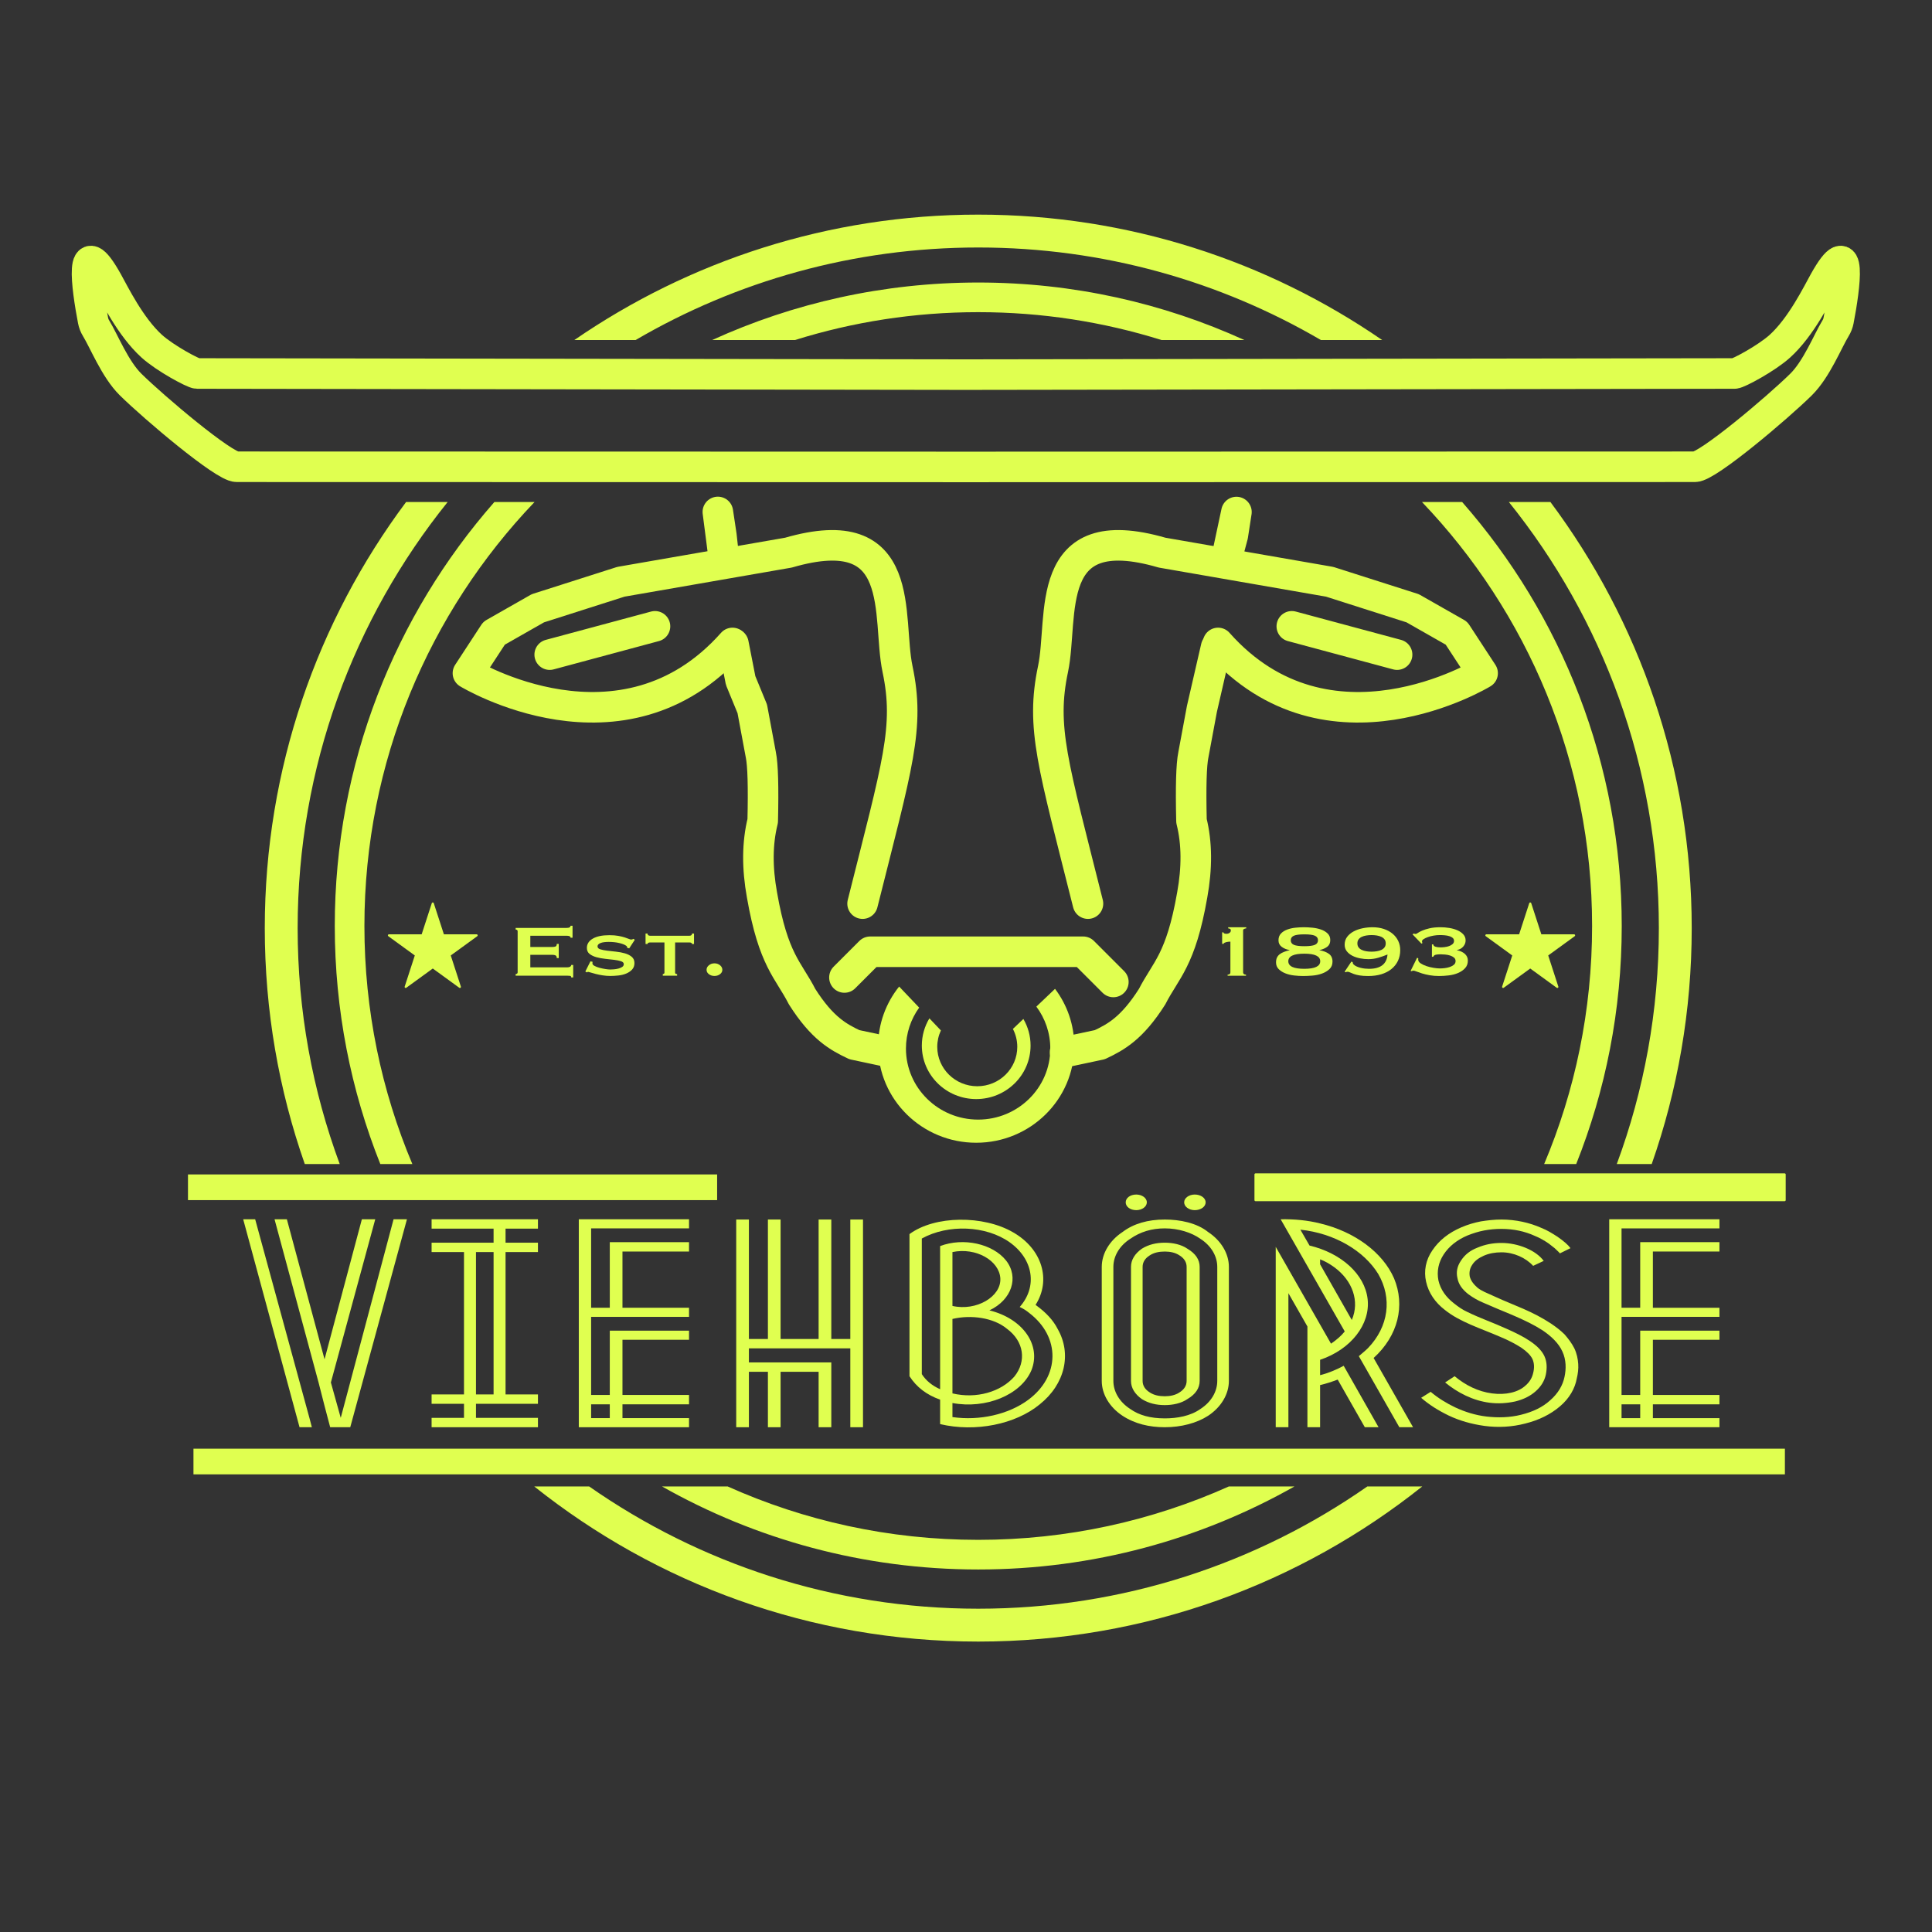 <?xml version="1.0" encoding="UTF-8" standalone="no"?><!DOCTYPE svg PUBLIC "-//W3C//DTD SVG 1.1//EN" "http://www.w3.org/Graphics/SVG/1.1/DTD/svg11.dtd"><svg width="100%" height="100%" viewBox="0 0 922 922" version="1.1" xmlns="http://www.w3.org/2000/svg" xmlns:xlink="http://www.w3.org/1999/xlink" xml:space="preserve" style="fill-rule:evenodd;clip-rule:evenodd;stroke-linecap:round;stroke-linejoin:round;stroke-miterlimit:1.5;"><rect x="0" y="0" width="922" height="922" fill="#333333" stroke="none"/><g id="Kopf3"><path d="M585.03,267.94l5.032,-23.587l-1.731,11.209l-3.301,12.378Z" style="fill:#91ff49;fill-opacity:0;stroke:#e0ff50;stroke-width:14.58px;"/><path d="M580.36,308.862l-6.769,29.423l-4.076,21.879c-0.992,4.794 -1.289,15.37 -0.907,31.595c2.645,10.618 2.695,22.423 0.355,35.321c-5.455,31.307 -12.565,35.686 -19.152,48.564c-9.615,15.144 -17.331,19.301 -24.951,22.904l-16.588,3.53" style="fill:#91ff49;fill-opacity:0;stroke:#e0ff50;stroke-width:14.58px;"/><path d="M422.812,501.756l-15.074,-3.208c-7.62,-3.603 -15.336,-7.76 -24.951,-22.904c-6.587,-12.878 -13.697,-17.257 -19.152,-48.564c-2.34,-12.898 -2.29,-24.703 0.355,-35.321c0.381,-16.225 0.084,-26.801 -0.907,-31.595l-4.076,-21.879l-5.553,-13.507l-3.447,-17.589" style="fill:#91ff49;fill-opacity:0;stroke:#e0ff50;stroke-width:14.58px;"/><path d="M345.653,268.147l-1.386,-12.585l-1.691,-11.248l3.077,23.833Z" style="fill:#91ff49;fill-opacity:0;stroke:#e0ff50;stroke-width:14.58px;"/><path d="M429.092,470.809l9.559,10.048c-3.973,5.525 -6.309,12.27 -6.309,19.548c0,18.708 15.435,33.897 34.446,33.897c19.011,0 34.446,-15.189 34.446,-33.897c0,-7.488 -2.473,-14.413 -6.658,-20.024l8.915,-8.482c5.768,7.658 9.181,17.134 9.181,27.389c0,25.421 -20.972,46.059 -46.804,46.059c-25.832,0 -46.804,-20.638 -46.804,-46.059c0,-10.747 3.748,-20.64 10.028,-28.479l0,0Z" style="fill:#e0ff50;stroke:#e7e8e9;stroke-opacity:0;stroke-width:14.58px;"/><path d="M443.528,485.983l5.491,5.771c-1.115,2.386 -1.737,5.04 -1.737,7.835c0,10.372 8.557,18.792 19.096,18.792c10.539,0 19.096,-8.42 19.096,-18.792c0,-3.081 -0.755,-5.99 -2.093,-8.557l5,-4.758c2.184,3.741 3.434,8.076 3.434,12.696c0,14.093 -11.626,25.534 -25.947,25.534c-14.321,0 -25.947,-11.441 -25.947,-25.534c0,-4.741 1.315,-9.181 3.607,-12.987Z" style="fill:#e0ff50;stroke:#e7e8e9;stroke-opacity:0;stroke-width:14.58px;"/><path d="M616.482,298.894l50.247,13.515" style="fill:none;stroke:#e0ff50;stroke-width:14.58px;"/><path d="M312.579,298.894l-50.247,13.515" style="fill:none;stroke:#e0ff50;stroke-width:14.58px;"/><path d="M519.206,431.235c-16.704,-66.593 -22.565,-84.065 -16.671,-111.982c5.239,-24.817 -5.489,-72.213 52.035,-55.519l79.978,13.905l39.624,12.649l20.895,11.898l12.476,19.084c0,0 -73.648,44.876 -126.247,-14.436" style="fill:none;stroke:#e0ff50;stroke-width:14.58px;"/><path d="M411.646,431.235c16.704,-66.593 22.565,-84.065 16.671,-111.982c-5.239,-24.817 5.489,-72.213 -52.035,-55.519l-79.978,13.905l-39.624,12.649l-20.895,11.898l-12.476,19.084c0,0 73.648,44.876 126.247,-14.436" style="fill:none;stroke:#e0ff50;stroke-width:14.58px;"/><path d="M460.913,178.782l366.87,-0.542c1.682,0 15.276,-7.256 21.669,-13.064c10.159,-9.232 17.793,-24.935 21.111,-30.875c13.584,-24.313 9.934,2.63 6.847,18.667c-0.254,1.306 -0.741,2.556 -1.437,3.69c-3.775,6.152 -9.006,19.494 -16.493,26.868c-11.184,11.016 -44.532,39.227 -50.61,39.227l-346.659,0.079l-0.09,0.001l-1.208,0l-1.207,0l-0.09,-0.001l-346.659,-0.079c-6.078,0 -39.426,-28.211 -50.61,-39.227c-7.487,-7.374 -12.718,-20.716 -16.494,-26.868c-0.696,-1.134 -1.182,-2.384 -1.436,-3.69c-3.087,-16.037 -6.738,-42.98 6.846,-18.667c3.319,5.94 10.953,21.643 21.112,30.875c6.393,5.808 19.986,13.064 21.668,13.064l366.87,0.542Z" style="fill:#005e25;fill-opacity:0;stroke:#e0ff50;stroke-width:14.58px;"/><path d="M402.985,466.481l12.279,-12.279l101.649,0l14.412,14.412" style="fill:none;stroke:#e0ff50;stroke-width:14.58px;"/><g id="V3"><path d="M116.058,581.864l26.89,99.245l5.882,0l-1.176,-4.472l-25.882,-94.773l-5.714,0l0,0Zm46.553,94.773l-4.706,-16.892l21.176,-77.881l-6.387,0l-17.814,66.826l-17.982,-66.826l-5.882,0l21.007,77.881l2.857,11.179l2.689,10.185l9.579,0l27.058,-99.245l-6.386,0l-25.209,94.773l0,0Z" style="fill:#e0ff50;fill-rule:nonzero;"/><path d="M256.724,586.336l0,-4.472l-50.754,0l0,4.472l29.579,0l0,6.707l-29.579,0l0,4.472l15.462,0l0,67.943l-15.462,0l0,4.472l15.462,0l0,6.707l-15.462,0l0,4.472l50.754,0l0,-4.472l-29.578,0l0,-6.707l29.578,0l0,-4.472l-15.461,0l0,-67.943l15.461,0l0,-4.472l-15.461,0l0,-6.707l15.461,0Zm-21.175,79.122l-8.403,0l0,-67.943l8.403,0l0,67.943Z" style="fill:#e0ff50;fill-rule:nonzero;"/><path d="M328.822,586.211l0,-4.347l-52.603,0l0,99.245l52.603,0l0,-4.347l-31.764,0l0,-6.584l31.764,0l0,-4.471l-31.764,0l0,-26.333l31.764,0l0,-4.348l-37.814,0l0,30.681l-8.907,0l0,-37.264l46.721,0l0,-4.347l-31.764,0l0,-26.83l31.764,0l0,-4.471l-37.814,0l0,31.301l-8.907,0l0,-37.885l46.721,0Zm-46.721,90.551l0,-6.584l8.907,0l0,6.584l-8.907,0Z" style="fill:#e0ff50;fill-rule:nonzero;"/><path d="M405.793,581.988l0,57.013l-9.075,0l0,-57.013l-6.051,0l0,57.013l-18.15,0l0,-57.013l-6.05,0l0,57.013l-9.075,0l0,-57.013l-6.051,0l0,99.121l6.051,0l0,-26.457l9.075,0l0,26.457l6.05,0l0,-26.457l18.15,0l0,26.457l6.051,0l0,-30.929l-39.326,0l0,-6.707l48.401,0l0,37.636l6.05,0l0,-99.121l-6.05,0Z" style="fill:#e0ff50;fill-rule:nonzero;"/><path d="M504.78,634.281c-2.185,-4.347 -5.714,-7.949 -9.916,-11.055l-0.672,-0.496c7.563,-11.801 3.193,-26.706 -10.756,-34.656c-14.117,-8.197 -37.309,-8.073 -49.409,0.87l0,67.819c3.361,5.217 8.235,8.944 14.621,11.18l0,11.675c16.806,3.975 35.965,0.125 47.561,-9.44c12.1,-9.688 15.293,-24.097 8.571,-35.897l0,0Zm-14.117,33.786c-9.412,6.956 -23.192,10.061 -36.133,8.198l0,-6.708c15.966,2.981 32.603,-3.85 37.645,-15.526c4.874,-11.924 -3.865,-24.718 -19.999,-28.693c10.588,-4.969 14.285,-15.775 7.899,-23.849c-6.386,-7.949 -20.335,-11.054 -31.427,-6.831l0,68.316c-3.865,-1.739 -6.723,-4.099 -8.739,-7.204l0,-64.714c12.604,-6.956 30.587,-6.211 41.847,1.739c11.428,8.073 13.444,21.24 4.873,30.928c1.849,0.87 3.193,1.739 4.538,2.857c14.957,11.428 14.789,30.183 -0.504,41.487l0,0Zm-10.084,-33.91c8.067,5.962 9.411,15.402 3.529,22.731c-6.386,7.328 -18.15,10.806 -29.578,8.073l0,-35.524c8.907,-2.112 19.663,-0.621 26.049,4.72Zm-26.049,-36.642c11.26,-2.36 22.352,4.099 22.856,12.545c0.504,8.695 -11.428,15.775 -22.856,13.166l0,-25.711Z" style="fill:#e0ff50;fill-rule:nonzero;"/><path d="M566.626,595.9c-2.857,-1.988 -6.891,-2.857 -10.756,-2.857c-4.034,0 -7.731,0.869 -10.924,2.857c-3.361,2.36 -5.21,5.341 -5.21,8.695l0,54.404c0,3.354 1.849,6.335 5.21,8.695c3.193,1.987 6.89,2.857 10.924,2.857c3.865,0 7.899,-0.87 10.756,-2.857c4.033,-2.36 5.882,-5.341 5.882,-8.695l0,-54.404c0,-3.354 -1.849,-6.335 -5.882,-8.695Zm-0.337,63.099c0,2.236 -1.176,4.099 -3.361,5.466c-2.016,1.366 -4.537,1.863 -7.058,1.863c-2.689,0 -5.21,-0.497 -7.227,-1.863c-2.185,-1.367 -3.361,-3.23 -3.361,-5.466l0,-54.404c0,-2.236 1.176,-4.099 3.361,-5.466c2.017,-1.366 4.538,-1.863 7.227,-1.863c2.521,0 5.042,0.497 7.058,1.863c2.185,1.367 3.361,3.23 3.361,5.466l0,54.404Zm10.252,-71.049c-5.378,-4.347 -13.445,-5.962 -20.671,-5.962c-8.067,0 -14.958,1.988 -20.167,5.962c-6.219,4.099 -9.916,10.31 -9.916,16.645l0,54.404c0,6.335 3.697,12.546 9.916,16.645c5.882,3.85 12.772,5.465 20.167,5.465c7.899,0 15.293,-1.987 20.671,-5.465c6.218,-4.099 9.916,-10.31 9.916,-16.645l0,-54.404c0,-6.335 -3.698,-12.546 -9.916,-16.645Zm4.37,71.049c0,5.093 -2.857,10.061 -8.067,13.415c-4.706,3.354 -11.092,4.472 -16.974,4.472c-6.891,0 -12.269,-1.491 -16.47,-4.472c-5.21,-3.354 -8.067,-8.322 -8.067,-13.415l0,-54.404c0,-5.093 2.857,-10.062 8.067,-13.415c4.874,-3.354 10.252,-4.969 16.47,-4.969c6.554,0 12.772,1.988 16.974,4.969c5.21,3.353 8.067,8.322 8.067,13.415l0,54.404Zm-10.756,-88.935c-2.689,0 -5.042,1.615 -5.042,3.726c0,2.112 2.353,3.727 5.042,3.727c2.857,0 5.21,-1.615 5.21,-3.727c0,-2.111 -2.353,-3.726 -5.21,-3.726Zm-27.898,0c-2.857,0 -5.042,1.615 -5.042,3.726c0,2.112 2.185,3.727 5.042,3.727c2.689,0 5.042,-1.615 5.042,-3.727c0,-2.111 -2.353,-3.726 -5.042,-3.726Z" style="fill:#e0ff50;fill-rule:nonzero;"/><path d="M667.797,681.109l6.555,0l-18.823,-33.04c11.764,-10.683 15.125,-25.091 9.747,-38.009c-5.377,-12.297 -18.654,-22.234 -35.292,-26.209c-5.882,-1.49 -12.268,-2.111 -18.823,-1.987l30.587,53.535c-1.68,2.112 -3.865,3.975 -6.554,5.838l-26.386,-46.207l0,86.079l6.051,0l0,-63.969l9.075,15.899l0,48.07l6.05,0l0,-20.122c2.857,-0.621 5.714,-1.615 8.403,-2.609l12.94,22.731l6.555,0l-16.638,-29.314c-3.529,1.863 -7.227,3.478 -11.26,4.472l0,-7.329c14.789,-4.968 24.032,-17.017 22.688,-28.941c-1.345,-11.924 -12.604,-21.986 -27.73,-25.588l-4.369,-7.577c16.469,1.739 30.418,10.186 37.141,21.116c6.722,11.552 5.042,25.091 -4.874,35.401c-1.344,1.366 -2.857,2.484 -4.37,3.85l19.327,33.91Zm-37.813,-77.756l0,-2.361c2.353,0.87 4.706,2.236 6.89,3.851c8.571,6.335 12.101,16.148 8.235,25.091l-15.125,-26.581Z" style="fill:#e0ff50;fill-rule:nonzero;"/><path d="M749.474,595.651c-1.176,-1.614 -3.193,-3.353 -6.218,-5.465c-2.521,-1.615 -4.874,-3.105 -7.731,-4.223c-5.546,-2.484 -12.268,-3.975 -18.99,-3.975c-3.362,0 -6.555,0.373 -9.748,0.87c-3.193,0.621 -6.218,1.49 -9.411,2.856c-6.05,2.609 -10.588,6.211 -13.781,10.931c-3.193,4.596 -4.202,9.937 -3.025,15.03c1.176,5.341 4.369,9.937 8.907,13.415c7.227,5.837 17.142,8.819 26.553,12.918c3.866,1.614 7.227,3.353 10.084,5.216c2.689,1.864 4.369,3.603 5.21,5.342c0.84,1.863 1.008,4.098 0.336,6.707c-0.504,2.236 -1.681,4.223 -3.529,5.838c-3.53,3.354 -9.58,4.72 -16.134,3.85c-6.554,-0.869 -12.605,-3.85 -17.814,-8.198l-4.538,2.982c5.882,4.844 13.277,8.694 21.344,9.688c4.033,0.497 8.066,0.248 12.1,-0.621c4.033,-0.994 7.226,-2.608 9.747,-4.844c2.521,-2.236 4.202,-4.845 4.874,-7.95c0.672,-3.354 0.504,-6.21 -0.672,-8.819c-2.521,-5.465 -10.084,-9.564 -17.983,-13.042c-6.218,-2.857 -12.772,-5.093 -18.822,-8.074c-2.185,-0.993 -4.202,-2.36 -6.218,-3.975c-4.034,-3.105 -6.555,-6.707 -7.563,-11.054c-0.84,-4.348 0,-8.571 2.521,-12.422c2.521,-3.85 6.386,-6.955 11.428,-9.067c2.521,-0.994 5.21,-1.863 7.899,-2.36c2.689,-0.497 5.378,-0.745 8.235,-0.745c5.714,0 11.091,1.118 15.965,3.353c2.185,0.87 4.37,2.112 6.554,3.603l2.858,2.235c0.84,0.87 1.68,1.491 2.52,2.485l5.042,-2.485l0,0Zm-12.772,6.087c-3.698,-5.093 -12.269,-8.571 -20.167,-8.571c-4.202,0 -7.899,0.745 -11.429,2.236c-3.529,1.366 -6.05,3.354 -7.898,6.211c-1.849,2.732 -2.353,5.465 -1.681,8.322c0.504,2.857 2.185,5.341 5.21,7.701c2.185,1.615 4.538,2.981 7.227,4.099l3.193,1.366c4.201,1.863 8.403,3.478 12.604,5.341c4.202,1.863 8.403,3.851 12.436,6.459c3.866,2.609 7.563,5.962 9.412,10.061c1.848,3.975 1.848,8.323 1.008,12.173c-0.84,3.975 -3.025,7.825 -6.89,11.179c-3.53,3.23 -8.235,5.465 -13.781,6.832c-5.378,1.366 -11.092,1.49 -16.47,0.869c-5.378,-0.621 -10.42,-2.236 -14.957,-4.347c-4.202,-1.988 -8.235,-4.472 -11.764,-7.453l-4.538,2.857c3.865,3.354 8.235,6.086 13.109,8.446c5.209,2.485 10.923,4.099 17.142,4.969c6.554,0.869 13.108,0.497 19.327,-1.118c6.554,-1.615 12.1,-4.347 16.637,-8.198c4.538,-3.851 7.227,-8.571 8.067,-13.415c0.504,-2.111 0.841,-4.471 0.672,-6.831c-0.168,-2.485 -0.672,-4.969 -1.848,-7.453c-1.177,-2.36 -2.857,-4.596 -4.706,-6.708c-2.017,-1.987 -4.201,-3.602 -6.386,-5.092c-4.538,-2.981 -8.739,-5.093 -13.277,-7.08c-4.537,-1.988 -8.739,-3.602 -12.772,-5.466c-5.21,-2.36 -7.059,-2.981 -9.076,-4.595c-1.848,-1.615 -3.193,-3.354 -3.697,-5.342c-0.336,-1.987 0,-3.85 1.177,-5.589c1.176,-1.863 3.025,-3.23 5.546,-4.347c2.52,-1.118 5.377,-1.615 8.403,-1.615c5.882,0 11.596,2.608 15.125,6.459l5.042,-2.36l0,0Z" style="fill:#e0ff50;fill-rule:nonzero;"/><path d="M820.563,586.211l0,-4.347l-52.602,0l0,99.245l52.602,0l0,-4.347l-31.763,0l0,-6.584l31.763,0l0,-4.471l-31.763,0l0,-26.333l31.763,0l0,-4.348l-37.813,0l0,30.681l-8.907,0l0,-37.264l46.72,0l0,-4.347l-31.763,0l0,-26.83l31.763,0l0,-4.471l-37.813,0l0,31.301l-8.907,0l0,-37.885l46.72,0Zm-46.72,90.551l0,-6.584l8.907,0l0,6.584l-8.907,0Z" style="fill:#e0ff50;fill-rule:nonzero;"/><path d="M272.276,447.509c0,-0.318 -0.15,-0.556 -0.451,-0.715c-0.3,-0.159 -0.822,-0.238 -1.564,-0.238l-17.183,0l0,5.373l10.394,0c0.708,0 1.256,-0.079 1.644,-0.238c0.389,-0.159 0.584,-0.571 0.584,-1.235l0.954,0l0,6.76l-0.954,0c0,-0.665 -0.195,-1.091 -0.584,-1.279c-0.388,-0.187 -0.936,-0.281 -1.644,-0.281l-10.394,0l0,5.98l17.713,0c0.531,0 0.964,-0.101 1.3,-0.304c0.335,-0.202 0.503,-0.476 0.503,-0.823l0.955,0l0,5.937l-0.955,0c0,-0.434 -0.168,-0.679 -0.503,-0.737c-0.336,-0.058 -0.769,-0.087 -1.3,-0.087l-24.714,0l0,-0.78c0.248,0 0.469,-0.065 0.663,-0.195c0.194,-0.13 0.292,-0.325 0.292,-0.585l0,-19.673c0,-0.26 -0.098,-0.455 -0.292,-0.585c-0.194,-0.13 -0.415,-0.195 -0.663,-0.195l0,-0.78l24.184,0c0.742,0 1.264,-0.094 1.564,-0.282c0.301,-0.187 0.451,-0.44 0.451,-0.758l0.955,0l0,5.72l-0.955,0l0,0Z" style="fill:#e0ff50;fill-rule:nonzero;"/><path d="M282.777,458.992c0,0.116 -0.009,0.239 -0.027,0.369c-0.017,0.13 -0.026,0.267 -0.026,0.411c0,0.434 0.336,0.831 1.008,1.192c0.671,0.361 1.476,0.665 2.413,0.91c0.937,0.246 1.874,0.441 2.81,0.585c0.937,0.145 1.671,0.217 2.201,0.217c0.495,0 1.105,-0.029 1.83,-0.087c0.725,-0.058 1.441,-0.18 2.148,-0.368c0.707,-0.188 1.308,-0.448 1.803,-0.78c0.495,-0.332 0.743,-0.773 0.743,-1.322c0,-0.635 -0.433,-1.098 -1.3,-1.387c-0.866,-0.288 -1.953,-0.512 -3.261,-0.671c-1.308,-0.159 -2.723,-0.318 -4.243,-0.477c-1.52,-0.159 -2.935,-0.419 -4.243,-0.78c-1.308,-0.361 -2.395,-0.881 -3.261,-1.56c-0.867,-0.679 -1.3,-1.639 -1.3,-2.882c0,-1.848 0.937,-3.322 2.811,-4.42c1.874,-1.097 4.508,-1.646 7.902,-1.646c1.662,0 3.085,0.108 4.269,0.325c1.185,0.216 2.184,0.455 2.997,0.715c0.813,0.26 1.476,0.498 1.989,0.715c0.512,0.216 0.892,0.325 1.14,0.325c0.283,0 0.495,-0.036 0.636,-0.109c0.142,-0.072 0.319,-0.151 0.531,-0.238l0.583,0.477l-2.652,4.073l-0.954,-0.26c-0.036,-0.173 -0.071,-0.347 -0.106,-0.52c-0.036,-0.173 -0.195,-0.347 -0.478,-0.52c-0.707,-0.491 -1.803,-0.91 -3.288,-1.257c-1.485,-0.346 -3.146,-0.52 -4.985,-0.52c-0.707,0 -1.379,0.037 -2.015,0.109c-0.637,0.072 -1.202,0.195 -1.697,0.368c-0.495,0.173 -0.884,0.397 -1.167,0.672c-0.283,0.274 -0.424,0.614 -0.424,1.018c0,0.636 0.433,1.091 1.299,1.365c0.866,0.275 1.953,0.491 3.261,0.65c1.309,0.159 2.723,0.318 4.243,0.477c1.521,0.159 2.935,0.426 4.243,0.801c1.308,0.376 2.395,0.925 3.262,1.647c0.866,0.722 1.299,1.719 1.299,2.99c0,1.271 -0.38,2.311 -1.14,3.12c-0.76,0.809 -1.706,1.445 -2.838,1.907c-1.131,0.462 -2.377,0.765 -3.739,0.91c-1.361,0.144 -2.642,0.216 -3.845,0.216c-1.202,0 -2.395,-0.093 -3.579,-0.281c-1.185,-0.188 -2.263,-0.405 -3.235,-0.65c-0.973,-0.246 -1.795,-0.477 -2.467,-0.694c-0.671,-0.216 -1.078,-0.325 -1.219,-0.325c-0.248,0 -0.46,0.087 -0.637,0.26l-0.742,-0.433l2.439,-4.853l1.008,0.216Z" style="fill:#e0ff50;fill-rule:nonzero;"/><path d="M316.295,464.842c0.177,0 0.353,-0.05 0.53,-0.151c0.177,-0.101 0.265,-0.267 0.265,-0.499l0,-14.43l-6.894,0c-0.283,0 -0.548,0.058 -0.796,0.174c-0.247,0.115 -0.371,0.303 -0.371,0.563l-0.955,0l0,-4.983l0.955,0c0,0.404 0.124,0.679 0.371,0.823c0.248,0.145 0.513,0.217 0.796,0.217l18.88,0c0.283,0 0.548,-0.072 0.796,-0.217c0.247,-0.144 0.371,-0.419 0.371,-0.823l0.955,0l0,4.983l-0.955,0c0,-0.26 -0.124,-0.448 -0.371,-0.563c-0.248,-0.116 -0.513,-0.174 -0.796,-0.174l-6.894,0l0,14.43c0,0.434 0.318,0.65 0.954,0.65l0,0.78l-6.841,0l0,-0.78l0,0Z" style="fill:#e0ff50;fill-rule:nonzero;"/><path d="M337.19,462.806c0,-0.838 0.372,-1.56 1.114,-2.167c0.743,-0.607 1.627,-0.91 2.652,-0.91c1.025,0 1.909,0.303 2.652,0.91c0.742,0.607 1.113,1.329 1.113,2.167c0,0.838 -0.371,1.538 -1.113,2.101c-0.743,0.564 -1.627,0.845 -2.652,0.845c-1.025,0 -1.909,-0.281 -2.652,-0.845c-0.742,-0.563 -1.114,-1.263 -1.114,-2.101Z" style="fill:#e0ff50;fill-rule:nonzero;"/><path d="M585.843,465.127c0.355,0 0.666,-0.079 0.932,-0.239c0.267,-0.16 0.4,-0.486 0.4,-0.979l0,-14.533c-0.249,0 -0.542,0.014 -0.879,0.043c-0.337,0.029 -0.666,0.08 -0.985,0.153c-0.32,0.072 -0.613,0.174 -0.879,0.304c-0.266,0.131 -0.453,0.312 -0.559,0.544l-0.639,0l0,-5.482l0.639,0c0,0.261 0.16,0.442 0.479,0.544c0.32,0.101 0.622,0.152 0.906,0.152c0.603,0 1.109,-0.152 1.517,-0.457c0.409,-0.305 0.613,-0.674 0.613,-1.11c0,-0.406 -0.116,-0.667 -0.346,-0.783c-0.231,-0.116 -0.542,-0.203 -0.932,-0.261l0,-0.522l8.627,0l0,0.522c-0.426,0.058 -0.781,0.16 -1.065,0.305c-0.284,0.145 -0.426,0.362 -0.426,0.652l0,19.929c0,0.493 0.142,0.819 0.426,0.979c0.284,0.16 0.603,0.239 0.958,0.239l0,0.523l-8.787,0l0,-0.523l0,0Z" style="fill:#e0ff50;fill-rule:nonzero;"/><path d="M622.482,445.895c-2.343,0 -4.012,0.217 -5.006,0.653c-0.994,0.435 -1.491,1.16 -1.491,2.175c0,1.016 0.497,1.741 1.491,2.176c0.994,0.435 2.663,0.653 5.006,0.653c2.343,0 4.012,-0.218 5.006,-0.653c0.994,-0.435 1.491,-1.16 1.491,-2.176c0,-1.015 -0.497,-1.74 -1.491,-2.175c-0.994,-0.436 -2.663,-0.653 -5.006,-0.653Zm-0.053,9.225c-5.077,0 -7.616,1.203 -7.616,3.611c0,2.408 2.539,3.612 7.616,3.612c5.076,0 7.615,-1.204 7.615,-3.612c0,-2.408 -2.539,-3.611 -7.615,-3.611Zm7.242,-1.654c1.846,0.319 3.346,0.892 4.5,1.719c1.154,0.827 1.731,2.067 1.731,3.72c0,1.48 -0.488,2.676 -1.465,3.59c-0.976,0.914 -2.174,1.624 -3.594,2.132c-1.42,0.508 -2.938,0.827 -4.554,0.957c-1.615,0.131 -3.079,0.196 -4.393,0.196c-1.385,0 -2.831,-0.087 -4.34,-0.261c-1.509,-0.174 -2.902,-0.515 -4.181,-1.023c-1.278,-0.507 -2.334,-1.182 -3.168,-2.023c-0.834,-0.841 -1.252,-1.9 -1.252,-3.176c0,-0.929 0.151,-1.705 0.453,-2.328c0.302,-0.624 0.737,-1.153 1.305,-1.588c0.568,-0.436 1.251,-0.805 2.05,-1.11c0.799,-0.305 1.678,-0.573 2.636,-0.805l0,-0.087c-1.42,-0.232 -2.654,-0.732 -3.701,-1.501c-1.047,-0.769 -1.571,-1.806 -1.571,-3.111c0,-1.364 0.391,-2.451 1.172,-3.264c0.781,-0.812 1.775,-1.443 2.982,-1.892c1.207,-0.45 2.52,-0.747 3.941,-0.892c1.42,-0.146 2.769,-0.218 4.047,-0.218c1.242,0 2.591,0.072 4.047,0.218c1.456,0.145 2.814,0.435 4.074,0.87c1.26,0.435 2.317,1.059 3.169,1.871c0.852,0.812 1.278,1.871 1.278,3.176c0,1.393 -0.48,2.451 -1.438,3.177c-0.959,0.725 -2.201,1.261 -3.728,1.61l0,-0.044l0,0.087Z" style="fill:#e0ff50;fill-rule:nonzero;"/><path d="M654.541,446.243c-0.853,0 -1.687,0.065 -2.503,0.196c-0.817,0.13 -1.545,0.348 -2.184,0.653c-0.639,0.304 -1.145,0.71 -1.518,1.218c-0.372,0.507 -0.559,1.138 -0.559,1.893c0,0.754 0.187,1.385 0.559,1.892c0.373,0.508 0.879,0.914 1.518,1.219c0.639,0.304 1.367,0.522 2.184,0.652c0.816,0.131 1.65,0.196 2.503,0.196c0.852,0 1.686,-0.065 2.502,-0.196c0.817,-0.13 1.545,-0.348 2.184,-0.652c0.639,-0.305 1.145,-0.711 1.518,-1.219c0.372,-0.507 0.559,-1.138 0.559,-1.892c0,-0.755 -0.187,-1.386 -0.559,-1.893c-0.373,-0.508 -0.879,-0.914 -1.518,-1.218c-0.639,-0.305 -1.367,-0.523 -2.184,-0.653c-0.816,-0.131 -1.65,-0.196 -2.502,-0.196Zm-9.639,12.662l0.639,0.261c0,0.145 0.026,0.319 0.08,0.522c0.053,0.203 0.15,0.377 0.292,0.522c0.355,0.378 0.835,0.704 1.438,0.979c0.604,0.276 1.252,0.501 1.944,0.675c0.692,0.174 1.393,0.297 2.104,0.37c0.71,0.072 1.349,0.109 1.917,0.109c5.538,0 8.485,-2.278 8.84,-6.832c-1.491,0.609 -2.982,1.131 -4.474,1.567c-1.491,0.435 -3.053,0.652 -4.686,0.652c-1.278,0 -2.592,-0.13 -3.941,-0.391c-1.349,-0.261 -2.565,-0.668 -3.647,-1.219c-1.083,-0.551 -1.971,-1.262 -2.663,-2.132c-0.692,-0.87 -1.039,-1.914 -1.039,-3.133c0,-1.479 0.4,-2.741 1.199,-3.785c0.798,-1.045 1.837,-1.908 3.115,-2.589c1.278,-0.682 2.707,-1.182 4.287,-1.501c1.58,-0.319 3.151,-0.479 4.713,-0.479c1.952,0 3.736,0.268 5.352,0.805c1.615,0.537 3.009,1.291 4.18,2.263c1.172,0.971 2.077,2.124 2.716,3.459c0.639,1.334 0.959,2.799 0.959,4.395c0,1.885 -0.364,3.589 -1.092,5.112c-0.728,1.523 -1.766,2.829 -3.115,3.916c-1.349,1.088 -2.956,1.915 -4.82,2.481c-1.864,0.565 -3.949,0.848 -6.257,0.848c-1.598,0 -2.956,-0.094 -4.074,-0.283c-1.118,-0.188 -2.05,-0.42 -2.796,-0.696c-0.745,-0.276 -1.349,-0.522 -1.81,-0.74c-0.462,-0.217 -0.835,-0.326 -1.119,-0.326c-0.39,0 -0.728,0.087 -1.012,0.261l-0.426,-0.305l3.196,-4.786l0,0Z" style="fill:#e0ff50;fill-rule:nonzero;"/><path d="M674.085,445.895l0.639,-0.392c0.284,0.145 0.585,0.218 0.905,0.218c0.177,0 0.506,-0.167 0.985,-0.501c0.479,-0.333 1.181,-0.703 2.104,-1.109c0.923,-0.406 2.103,-0.776 3.541,-1.11c1.438,-0.333 3.186,-0.5 5.245,-0.5c1.385,0 2.779,0.116 4.181,0.348c1.402,0.232 2.68,0.602 3.834,1.11c1.154,0.507 2.095,1.16 2.823,1.958c0.727,0.797 1.091,1.762 1.091,2.893c0,1.045 -0.372,2.009 -1.118,2.894c-0.746,0.885 -1.757,1.443 -3.035,1.675l0,0.087c1.526,0.29 2.778,0.863 3.754,1.719c0.976,0.856 1.464,1.936 1.464,3.241c0,1.48 -0.452,2.698 -1.358,3.655c-0.905,0.958 -2.032,1.719 -3.381,2.285c-1.349,0.566 -2.832,0.943 -4.447,1.131c-1.615,0.189 -3.133,0.283 -4.553,0.283c-1.598,0 -3.089,-0.123 -4.473,-0.37c-1.385,-0.246 -2.61,-0.536 -3.675,-0.87c-1.065,-0.334 -1.944,-0.638 -2.636,-0.914c-0.692,-0.275 -1.18,-0.413 -1.464,-0.413c-0.178,0 -0.329,0.029 -0.453,0.087c-0.124,0.058 -0.257,0.116 -0.399,0.174l-0.48,-0.131l3.089,-6.265l0.586,0.261c-0.036,0.058 -0.053,0.159 -0.053,0.304l0,0.305c0,0.667 0.39,1.262 1.171,1.784c0.781,0.522 1.713,0.964 2.796,1.327c1.083,0.363 2.219,0.638 3.408,0.827c1.189,0.188 2.192,0.283 3.009,0.283c0.639,0 1.393,-0.051 2.263,-0.153c0.87,-0.101 1.687,-0.283 2.45,-0.544c0.763,-0.261 1.411,-0.616 1.944,-1.066c0.532,-0.449 0.798,-1.037 0.798,-1.762c0,-0.696 -0.257,-1.255 -0.772,-1.675c-0.514,-0.421 -1.145,-0.747 -1.89,-0.979c-0.746,-0.232 -1.536,-0.385 -2.37,-0.457c-0.834,-0.073 -1.553,-0.109 -2.157,-0.109c-0.852,0 -1.588,0.065 -2.21,0.196c-0.621,0.13 -1.038,0.457 -1.251,0.979l-0.639,0l0,-5.918l0.639,0c0.071,0.58 0.452,0.965 1.145,1.153c0.692,0.189 1.464,0.283 2.316,0.283c0.568,0 1.225,-0.043 1.971,-0.13c0.745,-0.087 1.446,-0.247 2.103,-0.479c0.657,-0.232 1.216,-0.551 1.678,-0.957c0.461,-0.406 0.692,-0.914 0.692,-1.523c0,-0.58 -0.204,-1.052 -0.612,-1.414c-0.409,-0.363 -0.941,-0.646 -1.598,-0.849c-0.657,-0.203 -1.385,-0.341 -2.183,-0.413c-0.799,-0.073 -1.607,-0.109 -2.424,-0.109c-0.958,0 -1.934,0.087 -2.928,0.261c-0.995,0.174 -1.9,0.406 -2.716,0.696c-0.817,0.29 -1.492,0.609 -2.024,0.958c-0.533,0.348 -0.799,0.696 -0.799,1.044c0,0.116 0.018,0.254 0.053,0.413c0.036,0.16 0.089,0.312 0.16,0.457l-0.479,0.261l-4.26,-4.438l0,0Z" style="fill:#e0ff50;fill-rule:nonzero;"/><rect x="89.71" y="560.47" width="252.522" height="12.26" style="fill:#e0ff50;"/><rect x="599.158" y="560.47" width="252.522" height="12.26" style="fill:#e0ff50;stroke:#e0ff50;stroke-width:1px;stroke-linecap:butt;stroke-miterlimit:1.414;"/><rect x="92.326" y="691.347" width="759.473" height="12.26" style="fill:#e0ff50;"/><path d="M206.534,431.178l4.94,15.203l15.986,0l-12.933,9.396l4.94,15.203l-12.933,-9.396l-12.932,9.396l4.939,-15.203l-12.932,-9.396l15.985,0l4.94,-15.203Z" style="fill:#e0ff50;stroke:#e0ff50;stroke-width:1px;stroke-linecap:butt;stroke-miterlimit:1.414;"/><path d="M730.267,431.178l4.94,15.203l15.985,0l-12.932,9.396l4.94,15.203l-12.933,-9.396l-12.933,9.396l4.94,-15.203l-12.932,-9.396l15.985,0l4.94,-15.203l0,0Z" style="fill:#e0ff50;stroke:#e0ff50;stroke-width:1px;stroke-linecap:butt;stroke-miterlimit:1.414;"/></g><path d="M678.722,709.383c-58.164,46.324 -131.811,74.018 -211.876,74.018c-80.064,0 -153.711,-27.694 -211.876,-74.018l26.209,0c52.637,36.762 116.653,58.334 185.667,58.334c69.015,0 133.031,-21.572 185.668,-58.334l26.208,0Zm-60.988,0c-44.574,25.219 -96.063,39.617 -150.888,39.617c-54.825,0 -106.314,-14.398 -150.888,-39.617l31.319,0c36.519,16.367 76.989,25.471 119.569,25.471c42.58,0 83.051,-9.104 119.57,-25.471l31.318,0Zm170.509,-153.867l-16.674,0c12.986,-35.088 20.08,-73.023 20.08,-112.603c0,-76.942 -26.811,-147.671 -71.593,-203.346l19.836,0c42.357,56.76 67.442,127.147 67.442,203.346c0,39.454 -6.725,77.349 -19.091,112.603l0,0Zm-626.119,0l-16.675,0c-12.366,-35.253 -19.091,-73.149 -19.091,-112.603c0,-76.199 25.086,-146.586 67.442,-203.346l19.837,0c-44.782,55.675 -71.594,126.404 -71.594,203.346c0,39.579 7.095,77.514 20.081,112.603l0,0Zm590.078,0l-15.292,0c14.732,-34.941 22.877,-73.328 22.877,-113.603c0,-78.45 -30.905,-149.739 -81.194,-202.346l19.174,0c47.411,54.053 76.166,124.868 76.166,202.346c0,40.122 -7.711,78.456 -21.731,113.603l0,0Zm-555.42,0l-15.291,0c-14.02,-35.146 -21.731,-73.481 -21.731,-113.603c0,-77.478 28.755,-148.293 76.166,-202.346l19.173,0c-50.289,52.607 -81.193,123.896 -81.193,202.346c0,40.274 8.144,78.661 22.876,113.603l0,0Zm106.557,-393.252l-29.234,0c54.818,-37.738 121.219,-59.838 192.741,-59.838c71.522,0 137.923,22.099 192.741,59.838l-29.233,0c-48.035,-28.066 -103.908,-44.154 -163.508,-44.154c-59.6,0 -115.472,16.088 -163.507,44.154l0,0Zm76.079,0l-39.544,0c38.706,-17.62 81.702,-27.437 126.972,-27.437c45.27,0 88.266,9.817 126.972,27.437l-39.543,0c-27.615,-8.636 -56.983,-13.291 -87.429,-13.291c-30.445,0 -59.812,4.654 -87.428,13.291l0,0Z" style="fill:#e0ff50;"/></g></svg>